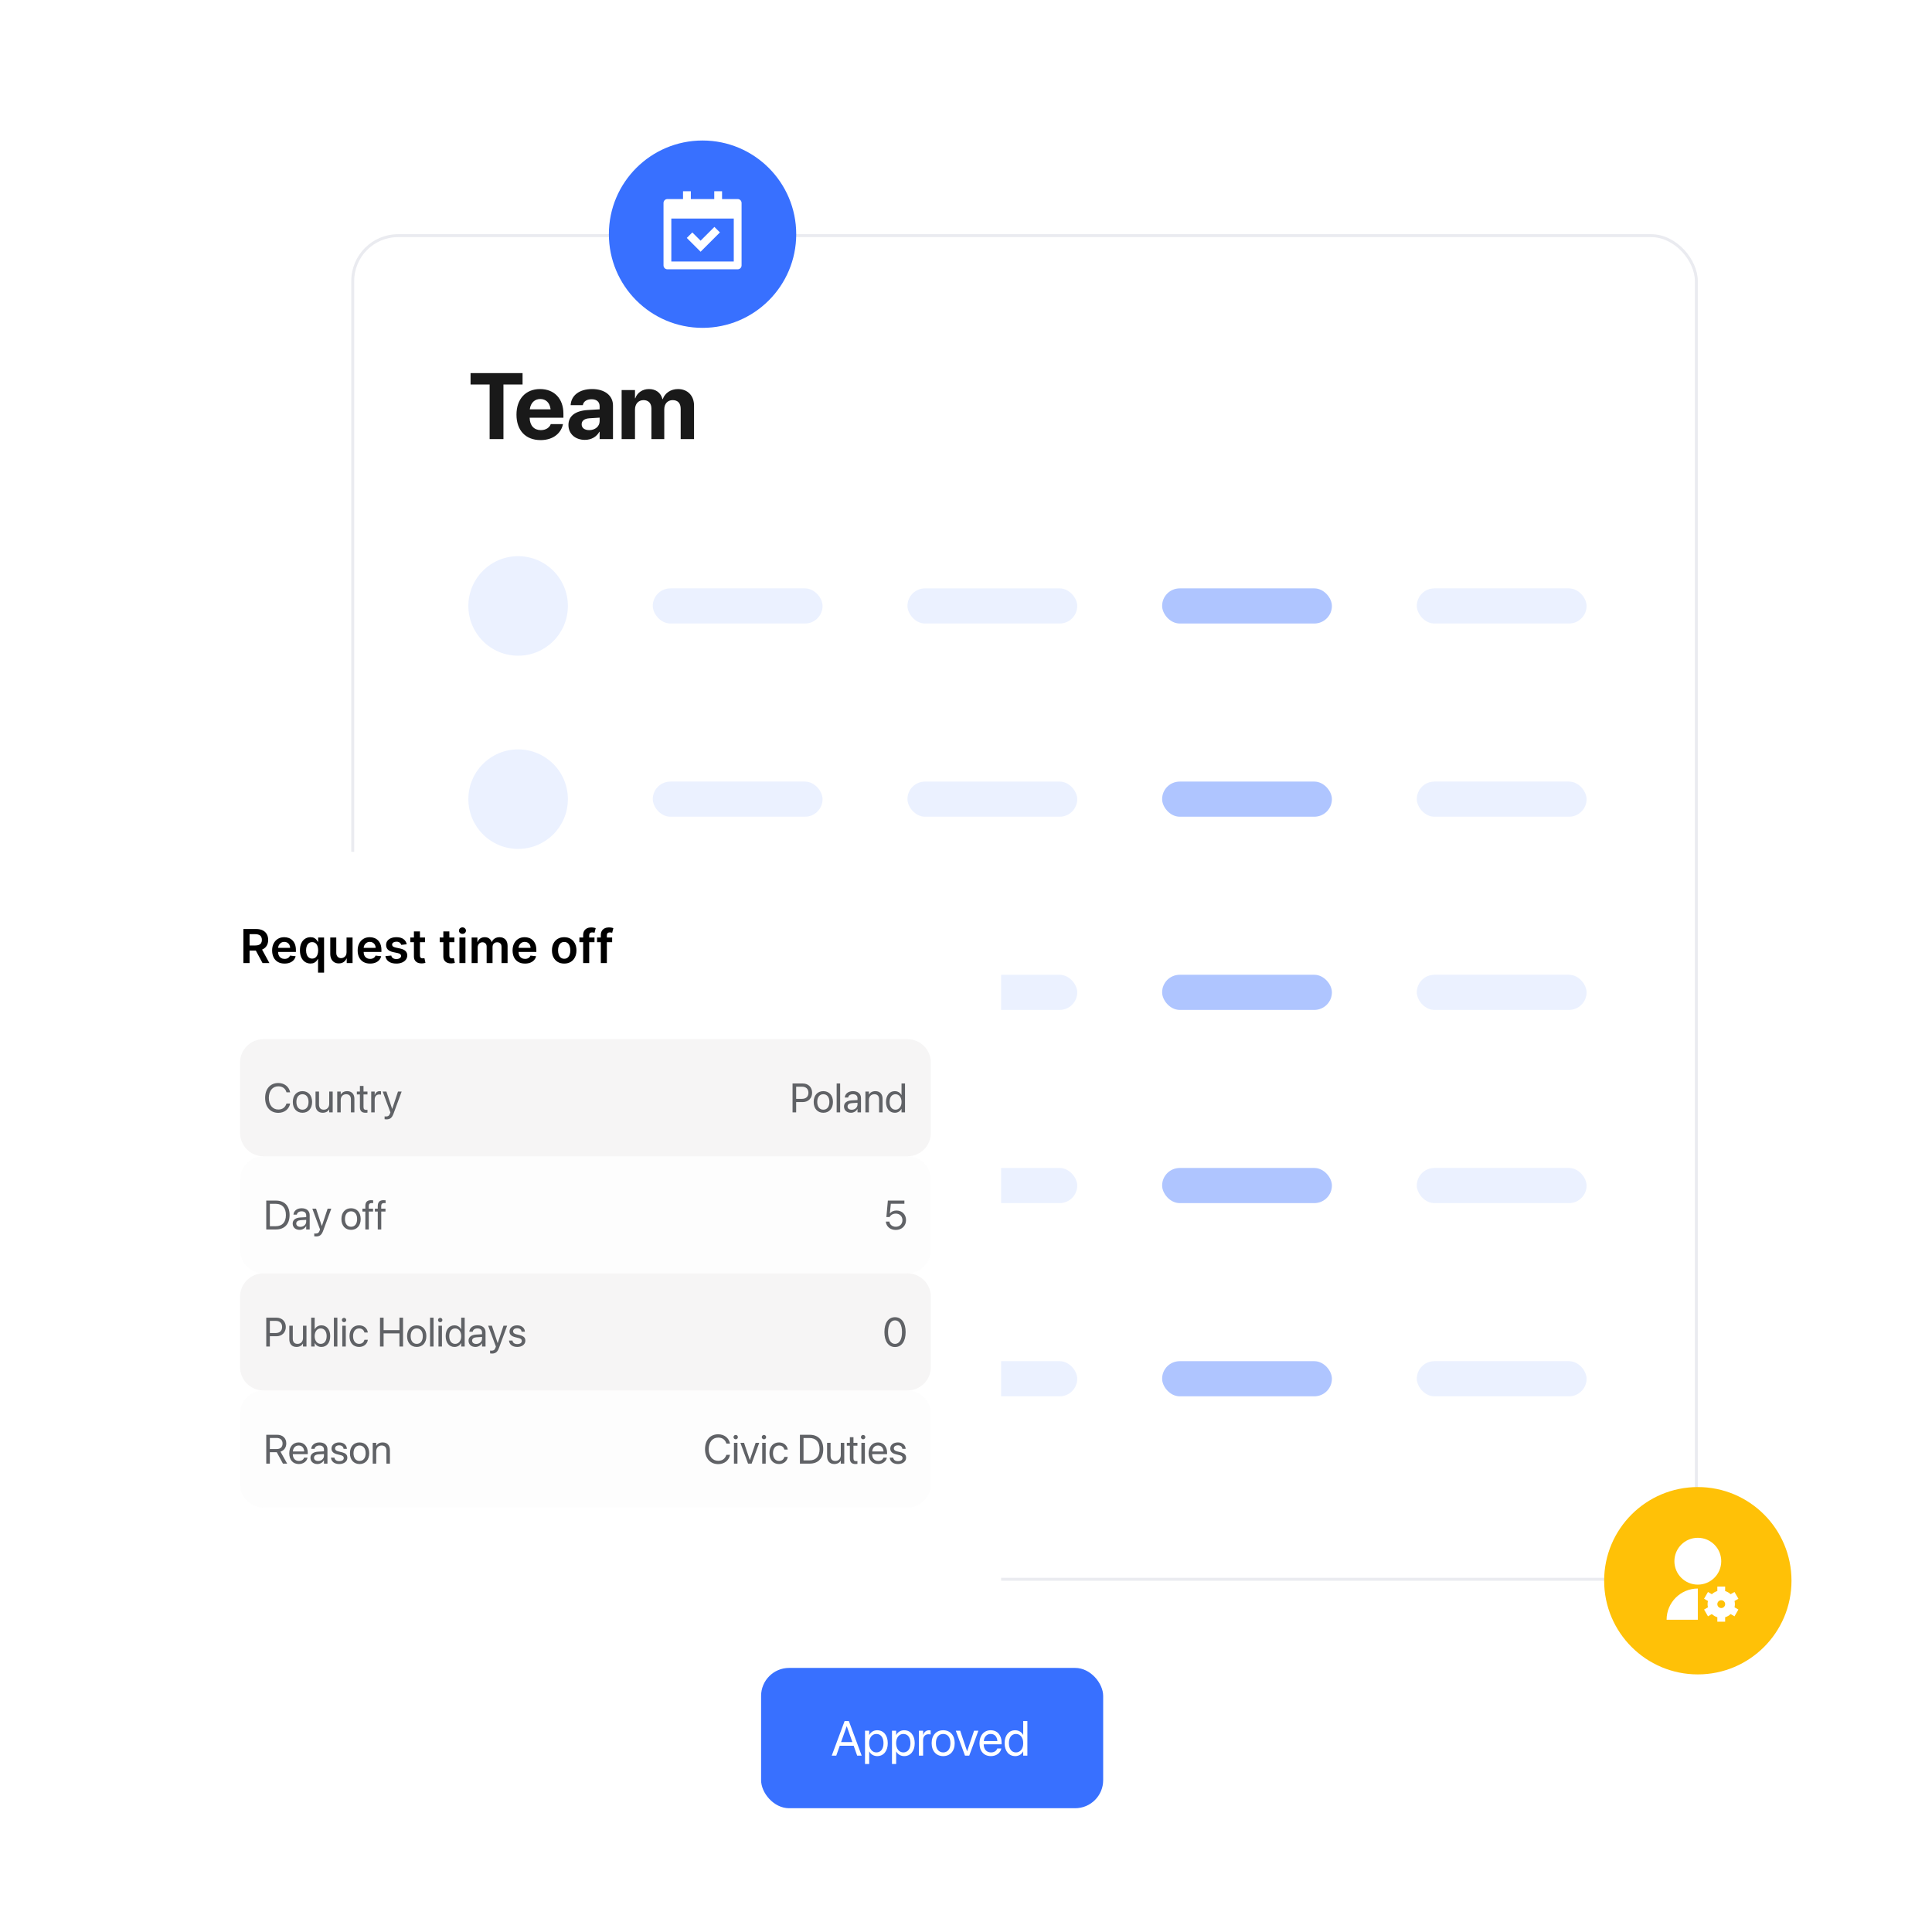 <svg width="660" height="660" viewBox="0 0 660 660" fill="none" xmlns="http://www.w3.org/2000/svg">
<rect x="120.5" y="80.5" width="459" height="459" rx="15.5" fill="white" stroke="#EAEBF0"/>
<path d="M167.266 150H171.984V131.344H178.516V127.453H160.75V131.344H167.266V150ZM184.672 150.344C189.453 150.344 191.766 147.516 192.281 145.047L192.328 144.875H188.141L188.109 144.969C187.781 145.906 186.641 146.938 184.766 146.938C182.438 146.938 180.984 145.375 180.938 142.703H192.469V141.297C192.469 136.234 189.391 132.906 184.484 132.906C179.578 132.906 176.438 136.312 176.438 141.641V141.656C176.438 147.016 179.547 150.344 184.672 150.344ZM184.562 136.312C186.453 136.312 187.812 137.516 188.094 139.828H180.984C181.281 137.562 182.688 136.312 184.562 136.312ZM199.812 150.266C202.016 150.266 203.797 149.219 204.75 147.5H204.844V150H209.406V138.516C209.406 135.141 206.609 132.906 202.281 132.906C197.859 132.906 195.203 135.125 194.953 138.219L194.938 138.406H199.109L199.141 138.266C199.359 137.188 200.391 136.391 202.094 136.391C203.875 136.391 204.844 137.312 204.844 138.797V139.828L200.703 140.078C196.547 140.344 194.188 142.125 194.188 145.172V145.203C194.188 148.156 196.453 150.266 199.812 150.266ZM198.703 144.969V144.938C198.703 143.75 199.625 143 201.391 142.891L204.844 142.672V143.875C204.844 145.625 203.344 146.938 201.297 146.938C199.719 146.938 198.703 146.203 198.703 144.969ZM212.359 150H216.922V139.891C216.922 138 218.094 136.688 219.828 136.688C221.516 136.688 222.531 137.75 222.531 139.547V150H226.922V139.812C226.922 137.953 228.062 136.688 229.797 136.688C231.562 136.688 232.531 137.75 232.531 139.688V150H237.094V138.547C237.094 135.172 234.891 132.906 231.609 132.906C229.156 132.906 227.156 134.25 226.406 136.359H226.312C225.75 134.156 224.047 132.906 221.703 132.906C219.453 132.906 217.703 134.156 217.016 136.062H216.922V133.25H212.359V150Z" fill="black" fill-opacity="0.9"/>
<rect opacity="0.1" x="223" y="201" width="58" height="12" rx="6" fill="#3870FF"/>
<rect x="310" y="201" width="58" height="12" rx="6" fill="#EBF1FF"/>
<rect opacity="0.4" x="397" y="201" width="58" height="12" rx="6" fill="#3870FF"/>
<rect opacity="0.1" x="484" y="201" width="58" height="12" rx="6" fill="#3870FF"/>
<circle cx="177" cy="207" r="17" fill="#EBF1FF"/>
<rect opacity="0.1" x="223" y="267" width="58" height="12" rx="6" fill="#3870FF"/>
<rect x="310" y="267" width="58" height="12" rx="6" fill="#EBF1FF"/>
<rect opacity="0.4" x="397" y="267" width="58" height="12" rx="6" fill="#3870FF"/>
<rect opacity="0.1" x="484" y="267" width="58" height="12" rx="6" fill="#3870FF"/>
<circle cx="177" cy="273" r="17" fill="#EBF1FF"/>
<rect opacity="0.1" x="223" y="333" width="58" height="12" rx="6" fill="#3870FF"/>
<rect x="310" y="333" width="58" height="12" rx="6" fill="#EBF1FF"/>
<rect opacity="0.4" x="397" y="333" width="58" height="12" rx="6" fill="#3870FF"/>
<rect opacity="0.1" x="484" y="333" width="58" height="12" rx="6" fill="#3870FF"/>
<circle cx="177" cy="339" r="17" fill="#EBF1FF"/>
<rect opacity="0.1" x="223" y="399" width="58" height="12" rx="6" fill="#3870FF"/>
<rect x="310" y="399" width="58" height="12" rx="6" fill="#EBF1FF"/>
<rect opacity="0.4" x="397" y="399" width="58" height="12" rx="6" fill="#3870FF"/>
<rect opacity="0.1" x="484" y="399" width="58" height="12" rx="6" fill="#3870FF"/>
<circle cx="177" cy="405" r="17" fill="#EBF1FF"/>
<rect opacity="0.1" x="223" y="465" width="58" height="12" rx="6" fill="#3870FF"/>
<rect x="310" y="465" width="58" height="12" rx="6" fill="#EBF1FF"/>
<rect opacity="0.4" x="397" y="465" width="58" height="12" rx="6" fill="#3870FF"/>
<rect opacity="0.1" x="484" y="465" width="58" height="12" rx="6" fill="#3870FF"/>
<circle cx="177" cy="471" r="17" fill="#EBF1FF"/>
<circle cx="240" cy="80" r="32" fill="#3870FF"/>
<path d="M235.999 65.333V68H243.999V65.333H246.666V68H251.999C252.736 68 253.333 68.597 253.333 69.333V90.666C253.333 91.403 252.736 92 251.999 92H227.999C227.263 92 226.666 91.403 226.666 90.666V69.333C226.666 68.597 227.263 68 227.999 68H233.333V65.333H235.999ZM250.666 74.666H229.333V89.333H250.666V74.666ZM244.047 77.514L245.932 79.4L239.333 86L234.619 81.286L236.504 79.4L239.333 82.228L244.047 77.514Z" fill="white"/>
<circle cx="580" cy="540" r="32" fill="#FFC107"/>
<path d="M580.001 542.666V553.333H569.334C569.334 547.442 574.11 542.666 580.001 542.666ZM580.001 541.333C575.581 541.333 572.001 537.753 572.001 533.333C572.001 528.913 575.581 525.333 580.001 525.333C584.421 525.333 588.001 528.913 588.001 533.333C588.001 537.753 584.421 541.333 580.001 541.333ZM583.46 549.082C583.378 548.734 583.334 548.372 583.334 548C583.334 547.627 583.378 547.265 583.46 546.918L582.138 546.154L583.471 543.845L584.794 544.609C585.318 544.113 585.957 543.738 586.667 543.526V542H589.334V543.526C590.044 543.738 590.683 544.113 591.207 544.609L592.53 543.845L593.864 546.154L592.541 546.918C592.624 547.265 592.667 547.627 592.667 548C592.667 548.372 592.624 548.734 592.541 549.082L593.864 549.845L592.53 552.154L591.207 551.39C590.683 551.886 590.044 552.262 589.334 552.473V554H586.667V552.473C585.958 552.262 585.319 551.886 584.794 551.39L583.471 552.154L582.138 549.845L583.46 549.082ZM588.001 546.666C587.264 546.666 586.667 547.263 586.667 548C586.667 548.736 587.264 549.333 588.001 549.333C588.737 549.333 589.334 548.736 589.334 548C589.334 547.263 588.737 546.666 588.001 546.666Z" fill="white"/>
<g filter="url(#filter0_d_1148_3829)">
<path d="M58 303C58 294.163 65.163 287 74 287H326C334.837 287 342 294.163 342 303V579C342 587.837 334.837 595 326 595H74C65.163 595 58 587.837 58 579V303Z" fill="white"/>
</g>
<path d="M83.148 329V317.364H87.511C88.405 317.364 89.155 317.519 89.761 317.83C90.371 318.14 90.831 318.576 91.142 319.136C91.456 319.693 91.614 320.343 91.614 321.085C91.614 321.831 91.454 322.479 91.136 323.028C90.822 323.574 90.358 323.996 89.744 324.295C89.131 324.591 88.377 324.739 87.483 324.739H84.375V322.989H87.199C87.722 322.989 88.15 322.917 88.483 322.773C88.816 322.625 89.062 322.411 89.222 322.131C89.385 321.847 89.466 321.498 89.466 321.085C89.466 320.672 89.385 320.32 89.222 320.028C89.059 319.733 88.811 319.509 88.477 319.358C88.144 319.203 87.714 319.125 87.188 319.125H85.256V329H83.148ZM89.159 323.727L92.04 329H89.688L86.858 323.727H89.159ZM97.202 329.17C96.327 329.17 95.571 328.989 94.935 328.625C94.302 328.258 93.815 327.739 93.474 327.068C93.133 326.394 92.963 325.6 92.963 324.688C92.963 323.79 93.133 323.002 93.474 322.324C93.819 321.642 94.3 321.112 94.918 320.733C95.535 320.35 96.26 320.159 97.094 320.159C97.632 320.159 98.139 320.246 98.617 320.42C99.097 320.591 99.522 320.856 99.889 321.216C100.26 321.576 100.552 322.034 100.764 322.591C100.976 323.144 101.082 323.803 101.082 324.568V325.199H93.929V323.812H99.111C99.107 323.419 99.022 323.068 98.855 322.761C98.688 322.451 98.456 322.206 98.156 322.028C97.861 321.85 97.516 321.761 97.122 321.761C96.702 321.761 96.332 321.864 96.014 322.068C95.696 322.269 95.448 322.534 95.27 322.864C95.096 323.189 95.007 323.547 95.003 323.938V325.148C95.003 325.655 95.096 326.091 95.281 326.455C95.467 326.814 95.726 327.091 96.06 327.284C96.393 327.473 96.783 327.568 97.23 327.568C97.529 327.568 97.8 327.527 98.043 327.443C98.285 327.356 98.495 327.229 98.673 327.062C98.851 326.896 98.986 326.689 99.077 326.443L100.997 326.659C100.876 327.167 100.645 327.61 100.304 327.989C99.967 328.364 99.535 328.655 99.008 328.864C98.482 329.068 97.88 329.17 97.202 329.17ZM108.646 332.273V327.625H108.561C108.455 327.837 108.302 328.062 108.101 328.301C107.9 328.536 107.635 328.737 107.305 328.903C106.976 329.07 106.561 329.153 106.061 329.153C105.375 329.153 104.762 328.977 104.22 328.625C103.679 328.273 103.25 327.761 102.936 327.091C102.622 326.42 102.464 325.606 102.464 324.648C102.464 323.678 102.624 322.86 102.942 322.193C103.264 321.523 103.697 321.017 104.243 320.676C104.788 320.331 105.396 320.159 106.067 320.159C106.578 320.159 106.999 320.246 107.328 320.42C107.658 320.591 107.919 320.797 108.112 321.04C108.305 321.278 108.455 321.504 108.561 321.716H108.686V320.273H110.709V332.273H108.646ZM106.635 327.466C107.071 327.466 107.442 327.348 107.749 327.114C108.055 326.875 108.288 326.544 108.447 326.119C108.607 325.695 108.686 325.201 108.686 324.636C108.686 324.072 108.607 323.581 108.447 323.165C108.292 322.748 108.061 322.424 107.754 322.193C107.451 321.962 107.078 321.847 106.635 321.847C106.177 321.847 105.794 321.966 105.487 322.205C105.18 322.443 104.949 322.773 104.794 323.193C104.639 323.614 104.561 324.095 104.561 324.636C104.561 325.182 104.639 325.669 104.794 326.097C104.953 326.521 105.186 326.856 105.493 327.102C105.804 327.345 106.184 327.466 106.635 327.466ZM118.385 325.33V320.273H120.442V329H118.447V327.449H118.357C118.16 327.937 117.836 328.337 117.385 328.648C116.938 328.958 116.387 329.114 115.732 329.114C115.16 329.114 114.654 328.987 114.214 328.733C113.779 328.475 113.438 328.102 113.192 327.614C112.946 327.121 112.822 326.527 112.822 325.83V320.273H114.879V325.511C114.879 326.064 115.031 326.504 115.334 326.83C115.637 327.155 116.035 327.318 116.527 327.318C116.83 327.318 117.124 327.244 117.408 327.097C117.692 326.949 117.925 326.729 118.107 326.438C118.292 326.142 118.385 325.773 118.385 325.33ZM126.42 329.17C125.545 329.17 124.79 328.989 124.153 328.625C123.521 328.258 123.034 327.739 122.693 327.068C122.352 326.394 122.182 325.6 122.182 324.688C122.182 323.79 122.352 323.002 122.693 322.324C123.038 321.642 123.519 321.112 124.136 320.733C124.754 320.35 125.479 320.159 126.312 320.159C126.85 320.159 127.358 320.246 127.835 320.42C128.316 320.591 128.741 320.856 129.108 321.216C129.479 321.576 129.771 322.034 129.983 322.591C130.195 323.144 130.301 323.803 130.301 324.568V325.199H123.148V323.812H128.33C128.326 323.419 128.241 323.068 128.074 322.761C127.907 322.451 127.674 322.206 127.375 322.028C127.08 321.85 126.735 321.761 126.341 321.761C125.92 321.761 125.551 321.864 125.233 322.068C124.915 322.269 124.667 322.534 124.489 322.864C124.314 323.189 124.225 323.547 124.222 323.938V325.148C124.222 325.655 124.314 326.091 124.5 326.455C124.686 326.814 124.945 327.091 125.278 327.284C125.612 327.473 126.002 327.568 126.449 327.568C126.748 327.568 127.019 327.527 127.261 327.443C127.504 327.356 127.714 327.229 127.892 327.062C128.07 326.896 128.205 326.689 128.295 326.443L130.216 326.659C130.095 327.167 129.864 327.61 129.523 327.989C129.186 328.364 128.754 328.655 128.227 328.864C127.701 329.068 127.098 329.17 126.42 329.17ZM138.939 322.58L137.064 322.784C137.011 322.595 136.918 322.417 136.786 322.25C136.657 322.083 136.482 321.949 136.263 321.847C136.043 321.744 135.774 321.693 135.456 321.693C135.028 321.693 134.668 321.786 134.376 321.972C134.089 322.157 133.946 322.398 133.95 322.693C133.946 322.947 134.039 323.153 134.229 323.312C134.422 323.472 134.74 323.602 135.183 323.705L136.672 324.023C137.498 324.201 138.111 324.483 138.513 324.869C138.918 325.256 139.123 325.761 139.126 326.386C139.123 326.936 138.962 327.42 138.643 327.841C138.329 328.258 137.892 328.583 137.331 328.818C136.77 329.053 136.126 329.17 135.399 329.17C134.331 329.17 133.471 328.947 132.82 328.5C132.168 328.049 131.78 327.422 131.655 326.619L133.661 326.426C133.751 326.82 133.945 327.117 134.24 327.318C134.536 327.519 134.92 327.619 135.393 327.619C135.882 327.619 136.274 327.519 136.57 327.318C136.869 327.117 137.018 326.869 137.018 326.574C137.018 326.324 136.922 326.117 136.729 325.955C136.539 325.792 136.244 325.667 135.842 325.58L134.354 325.267C133.517 325.093 132.897 324.799 132.496 324.386C132.094 323.97 131.895 323.443 131.899 322.807C131.895 322.269 132.041 321.803 132.337 321.409C132.636 321.011 133.051 320.705 133.581 320.489C134.115 320.269 134.731 320.159 135.428 320.159C136.45 320.159 137.255 320.377 137.842 320.812C138.433 321.248 138.799 321.837 138.939 322.58ZM145.18 320.273V321.864H140.163V320.273H145.18ZM141.402 318.182H143.459V326.375C143.459 326.652 143.5 326.864 143.584 327.011C143.671 327.155 143.785 327.254 143.925 327.307C144.065 327.36 144.22 327.386 144.391 327.386C144.519 327.386 144.637 327.377 144.743 327.358C144.853 327.339 144.936 327.322 144.993 327.307L145.339 328.915C145.23 328.953 145.072 328.994 144.868 329.04C144.667 329.085 144.421 329.112 144.129 329.119C143.614 329.134 143.15 329.057 142.737 328.886C142.324 328.712 141.997 328.443 141.754 328.08C141.516 327.716 141.398 327.261 141.402 326.716V318.182ZM155.227 320.273V321.864H150.21V320.273H155.227ZM151.449 318.182H153.506V326.375C153.506 326.652 153.547 326.864 153.631 327.011C153.718 327.155 153.831 327.254 153.972 327.307C154.112 327.36 154.267 327.386 154.438 327.386C154.566 327.386 154.684 327.377 154.79 327.358C154.9 327.339 154.983 327.322 155.04 327.307L155.386 328.915C155.277 328.953 155.119 328.994 154.915 329.04C154.714 329.085 154.468 329.112 154.176 329.119C153.661 329.134 153.197 329.057 152.784 328.886C152.371 328.712 152.044 328.443 151.801 328.08C151.563 327.716 151.445 327.261 151.449 326.716V318.182ZM156.947 329V320.273H159.004V329H156.947ZM157.982 319.034C157.656 319.034 157.375 318.926 157.141 318.71C156.906 318.491 156.788 318.227 156.788 317.92C156.788 317.61 156.906 317.347 157.141 317.131C157.375 316.911 157.656 316.801 157.982 316.801C158.311 316.801 158.591 316.911 158.822 317.131C159.057 317.347 159.175 317.61 159.175 317.92C159.175 318.227 159.057 318.491 158.822 318.71C158.591 318.926 158.311 319.034 157.982 319.034ZM161.119 329V320.273H163.085V321.756H163.188C163.369 321.256 163.67 320.866 164.091 320.585C164.511 320.301 165.013 320.159 165.597 320.159C166.188 320.159 166.686 320.303 167.091 320.591C167.5 320.875 167.788 321.263 167.955 321.756H168.045C168.239 321.271 168.564 320.884 169.023 320.597C169.485 320.305 170.032 320.159 170.665 320.159C171.468 320.159 172.123 320.413 172.631 320.92C173.138 321.428 173.392 322.169 173.392 323.142V329H171.33V323.46C171.33 322.919 171.186 322.523 170.898 322.273C170.61 322.019 170.258 321.892 169.841 321.892C169.345 321.892 168.956 322.047 168.676 322.358C168.4 322.665 168.261 323.064 168.261 323.557V329H166.244V323.375C166.244 322.924 166.108 322.564 165.835 322.295C165.566 322.027 165.214 321.892 164.778 321.892C164.483 321.892 164.214 321.968 163.972 322.119C163.729 322.267 163.536 322.477 163.392 322.75C163.248 323.019 163.176 323.333 163.176 323.693V329H161.119ZM179.342 329.17C178.467 329.17 177.712 328.989 177.075 328.625C176.443 328.258 175.956 327.739 175.615 327.068C175.274 326.394 175.104 325.6 175.104 324.688C175.104 323.79 175.274 323.002 175.615 322.324C175.96 321.642 176.441 321.112 177.058 320.733C177.676 320.35 178.401 320.159 179.234 320.159C179.772 320.159 180.28 320.246 180.757 320.42C181.238 320.591 181.662 320.856 182.03 321.216C182.401 321.576 182.693 322.034 182.905 322.591C183.117 323.144 183.223 323.803 183.223 324.568V325.199H176.07V323.812H181.251C181.248 323.419 181.162 323.068 180.996 322.761C180.829 322.451 180.596 322.206 180.297 322.028C180.001 321.85 179.657 321.761 179.263 321.761C178.842 321.761 178.473 321.864 178.155 322.068C177.837 322.269 177.589 322.534 177.411 322.864C177.236 323.189 177.147 323.547 177.143 323.938V325.148C177.143 325.655 177.236 326.091 177.422 326.455C177.607 326.814 177.867 327.091 178.2 327.284C178.534 327.473 178.924 327.568 179.371 327.568C179.67 327.568 179.941 327.527 180.183 327.443C180.426 327.356 180.636 327.229 180.814 327.062C180.992 326.896 181.126 326.689 181.217 326.443L183.138 326.659C183.017 327.167 182.786 327.61 182.445 327.989C182.107 328.364 181.676 328.655 181.149 328.864C180.623 329.068 180.02 329.17 179.342 329.17ZM192.739 329.17C191.886 329.17 191.148 328.983 190.523 328.608C189.898 328.233 189.413 327.708 189.068 327.034C188.727 326.36 188.557 325.572 188.557 324.67C188.557 323.769 188.727 322.979 189.068 322.301C189.413 321.623 189.898 321.097 190.523 320.722C191.148 320.347 191.886 320.159 192.739 320.159C193.591 320.159 194.33 320.347 194.955 320.722C195.58 321.097 196.063 321.623 196.403 322.301C196.748 322.979 196.92 323.769 196.92 324.67C196.92 325.572 196.748 326.36 196.403 327.034C196.063 327.708 195.58 328.233 194.955 328.608C194.33 328.983 193.591 329.17 192.739 329.17ZM192.75 327.523C193.212 327.523 193.598 327.396 193.909 327.142C194.22 326.884 194.451 326.54 194.602 326.108C194.758 325.676 194.835 325.195 194.835 324.665C194.835 324.131 194.758 323.648 194.602 323.216C194.451 322.78 194.22 322.434 193.909 322.176C193.598 321.919 193.212 321.79 192.75 321.79C192.277 321.79 191.883 321.919 191.568 322.176C191.258 322.434 191.025 322.78 190.869 323.216C190.718 323.648 190.642 324.131 190.642 324.665C190.642 325.195 190.718 325.676 190.869 326.108C191.025 326.54 191.258 326.884 191.568 327.142C191.883 327.396 192.277 327.523 192.75 327.523ZM203.087 320.273V321.864H197.928V320.273H203.087ZM199.217 329V319.449C199.217 318.862 199.339 318.373 199.581 317.983C199.827 317.593 200.157 317.301 200.57 317.108C200.982 316.915 201.441 316.818 201.945 316.818C202.301 316.818 202.617 316.847 202.893 316.903C203.17 316.96 203.375 317.011 203.507 317.057L203.098 318.648C203.011 318.621 202.901 318.595 202.768 318.568C202.636 318.538 202.488 318.523 202.325 318.523C201.943 318.523 201.672 318.616 201.513 318.801C201.357 318.983 201.28 319.244 201.28 319.585V329H199.217ZM209.118 320.273V321.864H203.959V320.273H209.118ZM205.249 329V319.449C205.249 318.862 205.37 318.373 205.612 317.983C205.858 317.593 206.188 317.301 206.601 317.108C207.014 316.915 207.472 316.818 207.976 316.818C208.332 316.818 208.648 316.847 208.925 316.903C209.201 316.96 209.406 317.011 209.538 317.057L209.129 318.648C209.042 318.621 208.932 318.595 208.8 318.568C208.667 318.538 208.519 318.523 208.357 318.523C207.974 318.523 207.703 318.616 207.544 318.801C207.389 318.983 207.311 319.244 207.311 319.585V329H205.249Z" fill="black"/>
<path d="M82 363C82 358.582 85.582 355 90 355H310C314.418 355 318 358.582 318 363V387C318 391.418 314.418 395 310 395H90C85.582 395 82 391.418 82 387V363Z" fill="#F6F5F5"/>
<path d="M82 443C82 438.582 85.582 435 90 435H310C314.418 435 318 438.582 318 443V467C318 471.418 314.418 475 310 475H90C85.582 475 82 471.418 82 467V443Z" fill="#F6F5F5"/>
<path opacity="0.2" d="M82 403C82 398.582 85.582 395 90 395H310C314.418 395 318 398.582 318 403V427C318 431.418 314.418 435 310 435H90C85.582 435 82 431.418 82 427V403Z" fill="#F6F5F5"/>
<path opacity="0.2" d="M82 483C82 478.582 85.582 475 90 475H310C314.418 475 318 478.582 318 483V507C318 511.418 314.418 515 310 515H90C85.582 515 82 511.418 82 507V483Z" fill="#F6F5F5"/>
<path d="M95.079 380.164C97.144 380.164 98.723 378.94 99.099 377.054L99.112 376.985H97.868L97.848 377.047C97.417 378.346 96.46 379.029 95.079 379.029C93.117 379.029 91.839 377.464 91.839 375.064V375.058C91.839 372.658 93.11 371.106 95.079 371.106C96.467 371.106 97.438 371.804 97.82 373L97.868 373.15H99.112L99.099 373.082C98.723 371.216 97.13 369.972 95.079 369.972C92.331 369.972 90.574 371.954 90.574 375.058V375.064C90.574 378.168 92.338 380.164 95.079 380.164ZM103.33 380.137C105.292 380.137 106.618 378.715 106.618 376.445V376.432C106.618 374.162 105.285 372.754 103.323 372.754C101.361 372.754 100.035 374.169 100.035 376.432V376.445C100.035 378.708 101.354 380.137 103.33 380.137ZM103.337 379.084C102.079 379.084 101.252 378.12 101.252 376.445V376.432C101.252 374.771 102.086 373.807 103.323 373.807C104.581 373.807 105.401 374.764 105.401 376.432V376.445C105.401 378.113 104.588 379.084 103.337 379.084ZM110.248 380.137C111.328 380.137 112.053 379.651 112.436 378.988H112.463V380H113.652V372.891H112.463V377.074C112.463 378.284 111.731 379.084 110.61 379.084C109.517 379.084 108.977 378.448 108.977 377.293V372.891H107.787V377.505C107.787 379.125 108.689 380.137 110.248 380.137ZM115.204 380H116.394V375.816C116.394 374.606 117.125 373.807 118.246 373.807C119.34 373.807 119.88 374.442 119.88 375.598V380H121.069V375.386C121.069 373.766 120.167 372.754 118.608 372.754C117.528 372.754 116.804 373.239 116.421 373.902H116.394V372.891H115.204V380ZM124.897 380.137C125.13 380.137 125.383 380.109 125.533 380.089V379.125C125.431 379.132 125.294 379.152 125.15 379.152C124.515 379.152 124.18 378.94 124.18 378.182V373.875H125.533V372.891H124.18V370.97H122.949V372.891H121.91V373.875H122.949V378.188C122.949 379.549 123.592 380.137 124.897 380.137ZM126.812 380H128.001V375.611C128.001 374.531 128.603 373.889 129.525 373.889C129.812 373.889 130.065 373.923 130.161 373.957V372.802C130.065 372.788 129.888 372.754 129.683 372.754C128.883 372.754 128.268 373.273 128.028 374.094H128.001V372.891H126.812V380ZM132.021 382.393C133.306 382.393 133.928 381.805 134.434 380.444L137.209 372.891H135.958L133.989 378.811H133.962L132 372.891H130.729L133.367 380.007L133.224 380.41C132.937 381.217 132.52 381.408 131.768 381.408C131.624 381.408 131.487 381.388 131.385 381.367V382.338C131.535 382.365 131.788 382.393 132.021 382.393Z" fill="#606266"/>
<path d="M90.957 460H92.188V456.479H94.471C96.323 456.479 97.636 455.174 97.636 453.301V453.287C97.636 451.414 96.323 450.136 94.471 450.136H90.957V460ZM94.156 451.229C95.564 451.229 96.378 452.002 96.378 453.301V453.314C96.378 454.613 95.564 455.386 94.156 455.386H92.188V451.229H94.156ZM101.293 460.137C102.373 460.137 103.098 459.651 103.48 458.988H103.508V460H104.697V452.891H103.508V457.074C103.508 458.284 102.776 459.084 101.655 459.084C100.562 459.084 100.021 458.448 100.021 457.293V452.891H98.832V457.505C98.832 459.125 99.734 460.137 101.293 460.137ZM109.783 460.137C111.602 460.137 112.805 458.688 112.805 456.445V456.438C112.805 454.196 111.588 452.754 109.804 452.754C108.799 452.754 107.972 453.26 107.527 454.08H107.5V450.136H106.311V460H107.5V458.797H107.527C107.972 459.624 108.765 460.137 109.783 460.137ZM109.551 459.084C108.348 459.084 107.493 458.038 107.493 456.445V456.438C107.493 454.853 108.354 453.807 109.551 453.807C110.809 453.807 111.588 454.818 111.588 456.438V456.445C111.588 458.079 110.809 459.084 109.551 459.084ZM114.062 460H115.252V450.136H114.062V460ZM117.528 451.688C117.945 451.688 118.273 451.353 118.273 450.942C118.273 450.525 117.945 450.197 117.528 450.197C117.118 450.197 116.783 450.525 116.783 450.942C116.783 451.353 117.118 451.688 117.528 451.688ZM116.934 460H118.123V452.891H116.934V460ZM122.689 460.137C124.296 460.137 125.465 459.091 125.656 457.737L125.663 457.689H124.494L124.48 457.744C124.282 458.537 123.66 459.084 122.689 459.084C121.459 459.084 120.611 458.106 120.611 456.452V456.445C120.611 454.832 121.438 453.807 122.676 453.807C123.722 453.807 124.296 454.436 124.474 455.146L124.487 455.201H125.649L125.643 455.146C125.492 453.93 124.446 452.754 122.676 452.754C120.7 452.754 119.395 454.189 119.395 456.432V456.438C119.395 458.701 120.673 460.137 122.689 460.137ZM129.812 460H131.043V455.509H136.457V460H137.688V450.136H136.457V454.401H131.043V450.136H129.812V460ZM142.363 460.137C144.325 460.137 145.651 458.715 145.651 456.445V456.432C145.651 454.162 144.318 452.754 142.356 452.754C140.395 452.754 139.068 454.169 139.068 456.432V456.445C139.068 458.708 140.388 460.137 142.363 460.137ZM142.37 459.084C141.112 459.084 140.285 458.12 140.285 456.445V456.432C140.285 454.771 141.119 453.807 142.356 453.807C143.614 453.807 144.435 454.764 144.435 456.432V456.445C144.435 458.113 143.621 459.084 142.37 459.084ZM146.916 460H148.105V450.136H146.916V460ZM150.382 451.688C150.799 451.688 151.127 451.353 151.127 450.942C151.127 450.525 150.799 450.197 150.382 450.197C149.972 450.197 149.637 450.525 149.637 450.942C149.637 451.353 149.972 451.688 150.382 451.688ZM149.787 460H150.977V452.891H149.787V460ZM155.27 460.137C156.288 460.137 157.081 459.624 157.525 458.797H157.553V460H158.742V450.136H157.553V454.08H157.525C157.081 453.26 156.254 452.754 155.249 452.754C153.465 452.754 152.248 454.196 152.248 456.438V456.445C152.248 458.688 153.451 460.137 155.27 460.137ZM155.502 459.084C154.244 459.084 153.465 458.079 153.465 456.445V456.438C153.465 454.818 154.244 453.807 155.502 453.807C156.698 453.807 157.56 454.853 157.56 456.438V456.445C157.56 458.038 156.705 459.084 155.502 459.084ZM162.427 460.137C163.377 460.137 164.231 459.624 164.648 458.845H164.676V460H165.865V455.085C165.865 453.663 164.812 452.754 163.131 452.754C161.456 452.754 160.438 453.697 160.335 454.866L160.328 454.941H161.477L161.49 454.88C161.627 454.244 162.201 453.807 163.117 453.807C164.108 453.807 164.676 454.333 164.676 455.201V455.796L162.639 455.912C161.005 456.008 160.062 456.767 160.062 457.977V457.99C160.062 459.282 161.012 460.137 162.427 460.137ZM161.278 457.99V457.977C161.278 457.313 161.825 456.89 162.775 456.835L164.676 456.719V457.3C164.676 458.332 163.814 459.104 162.693 459.104C161.839 459.104 161.278 458.674 161.278 457.99ZM168.06 462.393C169.345 462.393 169.967 461.805 170.473 460.444L173.248 452.891H171.997L170.028 458.811H170.001L168.039 452.891H166.768L169.406 460.007L169.263 460.41C168.976 461.217 168.559 461.408 167.807 461.408C167.663 461.408 167.526 461.388 167.424 461.367V462.338C167.574 462.365 167.827 462.393 168.06 462.393ZM176.707 460.137C178.293 460.137 179.469 459.262 179.469 458.018V458.011C179.469 456.999 178.949 456.432 177.514 456.083L176.386 455.81C175.6 455.618 175.278 455.283 175.278 454.798V454.791C175.278 454.162 175.812 453.745 176.673 453.745C177.555 453.745 178.081 454.203 178.177 454.894L178.184 454.941H179.318L179.312 454.853C179.223 453.663 178.231 452.754 176.673 452.754C175.135 452.754 174.062 453.622 174.062 454.846V454.853C174.062 455.878 174.711 456.5 176.051 456.821L177.179 457.095C177.985 457.293 178.252 457.58 178.252 458.093V458.1C178.252 458.742 177.678 459.146 176.714 459.146C175.743 459.146 175.217 458.729 175.073 458.018L175.06 457.949H173.87L173.877 458.011C174.021 459.282 175.032 460.137 176.707 460.137Z" fill="#606266"/>
<path d="M90.957 420H94.272C97.205 420 98.928 418.175 98.928 415.064V415.051C98.928 411.954 97.191 410.136 94.272 410.136H90.957V420ZM92.188 418.893V411.243H94.19C96.426 411.243 97.67 412.604 97.67 415.064V415.078C97.67 417.525 96.426 418.893 94.19 418.893H92.188ZM102.353 420.137C103.303 420.137 104.157 419.624 104.574 418.845H104.602V420H105.791V415.085C105.791 413.663 104.738 412.754 103.057 412.754C101.382 412.754 100.363 413.697 100.261 414.866L100.254 414.941H101.402L101.416 414.88C101.553 414.244 102.127 413.807 103.043 413.807C104.034 413.807 104.602 414.333 104.602 415.201V415.796L102.564 415.912C100.931 416.008 99.987 416.767 99.987 417.977V417.99C99.987 419.282 100.938 420.137 102.353 420.137ZM101.204 417.99V417.977C101.204 417.313 101.751 416.89 102.701 416.835L104.602 416.719V417.3C104.602 418.332 103.74 419.104 102.619 419.104C101.765 419.104 101.204 418.674 101.204 417.99ZM107.985 422.393C109.271 422.393 109.893 421.805 110.398 420.444L113.174 412.891H111.923L109.954 418.811H109.927L107.965 412.891H106.693L109.332 420.007L109.188 420.41C108.901 421.217 108.484 421.408 107.732 421.408C107.589 421.408 107.452 421.388 107.35 421.367V422.338C107.5 422.365 107.753 422.393 107.985 422.393ZM119.928 420.137C121.89 420.137 123.216 418.715 123.216 416.445V416.432C123.216 414.162 121.883 412.754 119.921 412.754C117.959 412.754 116.633 414.169 116.633 416.432V416.445C116.633 418.708 117.952 420.137 119.928 420.137ZM119.935 419.084C118.677 419.084 117.85 418.12 117.85 416.445V416.432C117.85 414.771 118.684 413.807 119.921 413.807C121.179 413.807 121.999 414.764 121.999 416.432V416.445C121.999 418.113 121.186 419.084 119.935 419.084ZM124.802 420H125.991V413.875H127.44V412.891H125.978V412.022C125.978 411.318 126.306 410.983 126.962 410.983C127.146 410.983 127.331 410.99 127.475 411.011V410.047C127.297 410.02 127.017 409.999 126.75 409.999C125.438 409.999 124.802 410.648 124.802 412.016V412.891H123.811V413.875H124.802V420ZM129.054 420H130.243V413.875H131.692V412.891H130.229V412.022C130.229 411.318 130.558 410.983 131.214 410.983C131.398 410.983 131.583 410.99 131.727 411.011V410.047C131.549 410.02 131.269 409.999 131.002 409.999C129.689 409.999 129.054 410.648 129.054 412.016V412.891H128.062V413.875H129.054V420Z" fill="#606266"/>
<path d="M90.957 500H92.188V496.097H94.546L96.658 500H98.101L95.817 495.905C97.048 495.516 97.8 494.456 97.8 493.089V493.075C97.8 491.298 96.556 490.136 94.655 490.136H90.957V500ZM92.188 495.01V491.229H94.491C95.756 491.229 96.528 491.927 96.528 493.103V493.116C96.528 494.326 95.811 495.01 94.546 495.01H92.188ZM102.093 500.137C103.645 500.137 104.807 499.207 105.039 498.031L105.053 497.963H103.884L103.863 498.024C103.658 498.633 103.022 499.084 102.12 499.084C100.855 499.084 100.049 498.229 100.021 496.767H105.142V496.329C105.142 494.196 103.959 492.754 102.018 492.754C100.076 492.754 98.818 494.265 98.818 496.466V496.473C98.818 498.708 100.049 500.137 102.093 500.137ZM102.011 493.807C103.05 493.807 103.815 494.456 103.932 495.837H100.042C100.172 494.511 100.979 493.807 102.011 493.807ZM108.423 500.137C109.373 500.137 110.228 499.624 110.645 498.845H110.672V500H111.861V495.085C111.861 493.663 110.809 492.754 109.127 492.754C107.452 492.754 106.434 493.697 106.331 494.866L106.324 494.941H107.473L107.486 494.88C107.623 494.244 108.197 493.807 109.113 493.807C110.104 493.807 110.672 494.333 110.672 495.201V495.796L108.635 495.912C107.001 496.008 106.058 496.767 106.058 497.977V497.99C106.058 499.282 107.008 500.137 108.423 500.137ZM107.274 497.99V497.977C107.274 497.313 107.821 496.89 108.771 496.835L110.672 496.719V497.3C110.672 498.332 109.811 499.104 108.689 499.104C107.835 499.104 107.274 498.674 107.274 497.99ZM115.895 500.137C117.48 500.137 118.656 499.262 118.656 498.018V498.011C118.656 496.999 118.137 496.432 116.701 496.083L115.573 495.81C114.787 495.618 114.466 495.283 114.466 494.798V494.791C114.466 494.162 114.999 493.745 115.86 493.745C116.742 493.745 117.269 494.203 117.364 494.894L117.371 494.941H118.506L118.499 494.853C118.41 493.663 117.419 492.754 115.86 492.754C114.322 492.754 113.249 493.622 113.249 494.846V494.853C113.249 495.878 113.898 496.5 115.238 496.821L116.366 497.095C117.173 497.293 117.439 497.58 117.439 498.093V498.1C117.439 498.742 116.865 499.146 115.901 499.146C114.931 499.146 114.404 498.729 114.261 498.018L114.247 497.949H113.058L113.064 498.011C113.208 499.282 114.22 500.137 115.895 500.137ZM122.84 500.137C124.802 500.137 126.128 498.715 126.128 496.445V496.432C126.128 494.162 124.795 492.754 122.833 492.754C120.871 492.754 119.545 494.169 119.545 496.432V496.445C119.545 498.708 120.864 500.137 122.84 500.137ZM122.847 499.084C121.589 499.084 120.762 498.12 120.762 496.445V496.432C120.762 494.771 121.596 493.807 122.833 493.807C124.091 493.807 124.911 494.764 124.911 496.432V496.445C124.911 498.113 124.098 499.084 122.847 499.084ZM127.331 500H128.521V495.816C128.521 494.606 129.252 493.807 130.373 493.807C131.467 493.807 132.007 494.442 132.007 495.598V500H133.196V495.386C133.196 493.766 132.294 492.754 130.735 492.754C129.655 492.754 128.931 493.239 128.548 493.902H128.521V492.891H127.331V500Z" fill="#606266"/>
<path d="M270.748 380H271.979V376.479H274.262C276.114 376.479 277.427 375.174 277.427 373.301V373.287C277.427 371.414 276.114 370.136 274.262 370.136H270.748V380ZM273.947 371.229C275.355 371.229 276.169 372.002 276.169 373.301V373.314C276.169 374.613 275.355 375.386 273.947 375.386H271.979V371.229H273.947ZM281.262 380.137C283.224 380.137 284.55 378.715 284.55 376.445V376.432C284.55 374.162 283.217 372.754 281.255 372.754C279.293 372.754 277.967 374.169 277.967 376.432V376.445C277.967 378.708 279.286 380.137 281.262 380.137ZM281.269 379.084C280.011 379.084 279.184 378.12 279.184 376.445V376.432C279.184 374.771 280.018 373.807 281.255 373.807C282.513 373.807 283.333 374.764 283.333 376.432V376.445C283.333 378.113 282.52 379.084 281.269 379.084ZM285.814 380H287.004V370.136H285.814V380ZM290.688 380.137C291.639 380.137 292.493 379.624 292.91 378.845H292.938V380H294.127V375.085C294.127 373.663 293.074 372.754 291.393 372.754C289.718 372.754 288.699 373.697 288.597 374.866L288.59 374.941H289.738L289.752 374.88C289.889 374.244 290.463 373.807 291.379 373.807C292.37 373.807 292.938 374.333 292.938 375.201V375.796L290.9 375.912C289.267 376.008 288.323 376.767 288.323 377.977V377.99C288.323 379.282 289.273 380.137 290.688 380.137ZM289.54 377.99V377.977C289.54 377.313 290.087 376.89 291.037 376.835L292.938 376.719V377.3C292.938 378.332 292.076 379.104 290.955 379.104C290.101 379.104 289.54 378.674 289.54 377.99ZM295.638 380H296.827V375.816C296.827 374.606 297.559 373.807 298.68 373.807C299.773 373.807 300.313 374.442 300.313 375.598V380H301.503V375.386C301.503 373.766 300.601 372.754 299.042 372.754C297.962 372.754 297.237 373.239 296.854 373.902H296.827V372.891H295.638V380ZM305.693 380.137C306.712 380.137 307.505 379.624 307.949 378.797H307.977V380H309.166V370.136H307.977V374.08H307.949C307.505 373.26 306.678 372.754 305.673 372.754C303.889 372.754 302.672 374.196 302.672 376.438V376.445C302.672 378.688 303.875 380.137 305.693 380.137ZM305.926 379.084C304.668 379.084 303.889 378.079 303.889 376.445V376.438C303.889 374.818 304.668 373.807 305.926 373.807C307.122 373.807 307.983 374.853 307.983 376.438V376.445C307.983 378.038 307.129 379.084 305.926 379.084Z" fill="#606266"/>
<path d="M305.748 460.164C308.018 460.164 309.378 458.202 309.378 455.071V455.058C309.378 451.927 308.018 449.972 305.748 449.972C303.479 449.972 302.132 451.927 302.132 455.058V455.071C302.132 458.202 303.479 460.164 305.748 460.164ZM305.748 459.091C304.244 459.091 303.369 457.546 303.369 455.071V455.058C303.369 452.583 304.244 451.052 305.748 451.052C307.252 451.052 308.141 452.583 308.141 455.058V455.071C308.141 457.546 307.252 459.091 305.748 459.091Z" fill="#606266"/>
<path d="M306.001 420.164C308.052 420.164 309.508 418.783 309.515 416.808V416.794C309.515 414.9 308.147 413.526 306.254 413.526C305.297 413.526 304.477 413.882 304.012 414.545H303.984L304.319 411.229H308.954V410.136H303.308L302.802 415.762H303.889C304.019 415.536 304.176 415.345 304.354 415.181C304.791 414.784 305.365 414.586 306.035 414.586C307.341 414.586 308.277 415.516 308.284 416.814V416.828C308.284 418.154 307.354 419.084 306.015 419.084C304.832 419.084 303.957 418.339 303.834 417.361L303.827 417.307H302.617L302.624 417.382C302.768 418.988 304.114 420.164 306.001 420.164Z" fill="#606266"/>
<path d="M245.353 500.164C247.417 500.164 248.996 498.94 249.372 497.054L249.386 496.985H248.142L248.121 497.047C247.69 498.346 246.733 499.029 245.353 499.029C243.391 499.029 242.112 497.464 242.112 495.064V495.058C242.112 492.658 243.384 491.106 245.353 491.106C246.74 491.106 247.711 491.804 248.094 493L248.142 493.15H249.386L249.372 493.082C248.996 491.216 247.403 489.972 245.353 489.972C242.604 489.972 240.848 491.954 240.848 495.058V495.064C240.848 498.168 242.611 500.164 245.353 500.164ZM251.327 491.688C251.744 491.688 252.072 491.353 252.072 490.942C252.072 490.525 251.744 490.197 251.327 490.197C250.917 490.197 250.582 490.525 250.582 490.942C250.582 491.353 250.917 491.688 251.327 491.688ZM250.732 500H251.922V492.891H250.732V500ZM255.545 500H256.762L259.373 492.891H258.136L256.167 498.735H256.14L254.178 492.891H252.927L255.545 500ZM260.979 491.688C261.396 491.688 261.725 491.353 261.725 490.942C261.725 490.525 261.396 490.197 260.979 490.197C260.569 490.197 260.234 490.525 260.234 490.942C260.234 491.353 260.569 491.688 260.979 491.688ZM260.385 500H261.574V492.891H260.385V500ZM266.141 500.137C267.747 500.137 268.916 499.091 269.107 497.737L269.114 497.689H267.945L267.932 497.744C267.733 498.537 267.111 499.084 266.141 499.084C264.91 499.084 264.062 498.106 264.062 496.452V496.445C264.062 494.832 264.89 493.807 266.127 493.807C267.173 493.807 267.747 494.436 267.925 495.146L267.938 495.201H269.101L269.094 495.146C268.943 493.93 267.897 492.754 266.127 492.754C264.151 492.754 262.846 494.189 262.846 496.432V496.438C262.846 498.701 264.124 500.137 266.141 500.137ZM273.264 500H276.579C279.512 500 281.234 498.175 281.234 495.064V495.051C281.234 491.954 279.498 490.136 276.579 490.136H273.264V500ZM274.494 498.893V491.243H276.497C278.732 491.243 279.977 492.604 279.977 495.064V495.078C279.977 497.525 278.732 498.893 276.497 498.893H274.494ZM285.008 500.137C286.088 500.137 286.812 499.651 287.195 498.988H287.223V500H288.412V492.891H287.223V497.074C287.223 498.284 286.491 499.084 285.37 499.084C284.276 499.084 283.736 498.448 283.736 497.293V492.891H282.547V497.505C282.547 499.125 283.449 500.137 285.008 500.137ZM292.274 500.137C292.507 500.137 292.76 500.109 292.91 500.089V499.125C292.808 499.132 292.671 499.152 292.527 499.152C291.892 499.152 291.557 498.94 291.557 498.182V493.875H292.91V492.891H291.557V490.97H290.326V492.891H289.287V493.875H290.326V498.188C290.326 499.549 290.969 500.137 292.274 500.137ZM294.858 491.688C295.275 491.688 295.604 491.353 295.604 490.942C295.604 490.525 295.275 490.197 294.858 490.197C294.448 490.197 294.113 490.525 294.113 490.942C294.113 491.353 294.448 491.688 294.858 491.688ZM294.264 500H295.453V492.891H294.264V500ZM299.999 500.137C301.551 500.137 302.713 499.207 302.945 498.031L302.959 497.963H301.79L301.77 498.024C301.564 498.633 300.929 499.084 300.026 499.084C298.762 499.084 297.955 498.229 297.928 496.767H303.048V496.329C303.048 494.196 301.865 492.754 299.924 492.754C297.982 492.754 296.725 494.265 296.725 496.466V496.473C296.725 498.708 297.955 500.137 299.999 500.137ZM299.917 493.807C300.956 493.807 301.722 494.456 301.838 495.837H297.948C298.078 494.511 298.885 493.807 299.917 493.807ZM306.773 500.137C308.359 500.137 309.535 499.262 309.535 498.018V498.011C309.535 496.999 309.016 496.432 307.58 496.083L306.452 495.81C305.666 495.618 305.345 495.283 305.345 494.798V494.791C305.345 494.162 305.878 493.745 306.739 493.745C307.621 493.745 308.147 494.203 308.243 494.894L308.25 494.941H309.385L309.378 494.853C309.289 493.663 308.298 492.754 306.739 492.754C305.201 492.754 304.128 493.622 304.128 494.846V494.853C304.128 495.878 304.777 496.5 306.117 496.821L307.245 497.095C308.052 497.293 308.318 497.58 308.318 498.093V498.1C308.318 498.742 307.744 499.146 306.78 499.146C305.81 499.146 305.283 498.729 305.14 498.018L305.126 497.949H303.937L303.943 498.011C304.087 499.282 305.099 500.137 306.773 500.137Z" fill="#606266"/>
<g filter="url(#filter1_d_1148_3829)">
<rect x="260" y="565" width="116.859" height="47.929" rx="9.572" fill="#3870FF"/>
<path d="M284.134 594.965H285.68L286.874 591.587H291.626L292.82 594.965H294.366L289.982 583.163H288.526L284.134 594.965ZM289.238 584.929H289.271L291.184 590.336H287.324L289.238 584.929ZM295.503 597.827H296.926V593.542H296.959C297.49 594.523 298.48 595.128 299.682 595.128C301.817 595.128 303.273 593.403 303.273 590.72V590.712C303.273 588.029 301.834 586.295 299.658 586.295C298.439 586.295 297.49 586.909 296.959 587.898H296.926V586.459H295.503V597.827ZM299.38 593.869C297.949 593.869 296.918 592.617 296.918 590.72V590.712C296.918 588.806 297.94 587.555 299.38 587.555C300.885 587.555 301.817 588.757 301.817 590.712V590.72C301.817 592.658 300.885 593.869 299.38 593.869ZM304.713 597.827H306.136V593.542H306.168C306.7 594.523 307.69 595.128 308.892 595.128C311.027 595.128 312.483 593.403 312.483 590.72V590.712C312.483 588.029 311.043 586.295 308.867 586.295C307.649 586.295 306.7 586.909 306.168 587.898H306.136V586.459H304.713V597.827ZM308.589 593.869C307.158 593.869 306.128 592.617 306.128 590.72V590.712C306.128 588.806 307.15 587.555 308.589 587.555C310.094 587.555 311.027 588.757 311.027 590.712V590.72C311.027 592.658 310.094 593.869 308.589 593.869ZM313.922 594.965H315.345V589.714C315.345 588.422 316.065 587.653 317.169 587.653C317.513 587.653 317.815 587.694 317.93 587.735V586.352C317.815 586.336 317.603 586.295 317.357 586.295C316.4 586.295 315.664 586.917 315.378 587.898H315.345V586.459H313.922V594.965ZM322.207 595.128C324.555 595.128 326.142 593.427 326.142 590.712V590.695C326.142 587.98 324.547 586.295 322.199 586.295C319.852 586.295 318.265 587.988 318.265 590.695V590.712C318.265 593.419 319.844 595.128 322.207 595.128ZM322.216 593.869C320.711 593.869 319.721 592.716 319.721 590.712V590.695C319.721 588.708 320.719 587.555 322.199 587.555C323.704 587.555 324.686 588.7 324.686 590.695V590.712C324.686 592.707 323.712 593.869 322.216 593.869ZM329.65 594.965H331.106L334.231 586.459H332.75L330.395 593.452H330.362L328.015 586.459H326.518L329.65 594.965ZM338.525 595.128C340.381 595.128 341.772 594.016 342.05 592.609L342.066 592.528H340.667L340.643 592.601C340.398 593.329 339.637 593.869 338.557 593.869C337.044 593.869 336.079 592.846 336.046 591.096H342.172V590.573C342.172 588.021 340.757 586.295 338.435 586.295C336.112 586.295 334.607 588.103 334.607 590.736V590.744C334.607 593.419 336.079 595.128 338.525 595.128ZM338.426 587.555C339.67 587.555 340.586 588.332 340.725 589.984H336.071C336.226 588.397 337.191 587.555 338.426 587.555ZM346.81 595.128C348.029 595.128 348.977 594.515 349.509 593.525H349.542V594.965H350.965V583.163H349.542V587.882H349.509C348.977 586.9 347.988 586.295 346.785 586.295C344.651 586.295 343.195 588.021 343.195 590.704V590.712C343.195 593.394 344.634 595.128 346.81 595.128ZM347.088 593.869C345.583 593.869 344.651 592.667 344.651 590.712V590.704C344.651 588.765 345.583 587.555 347.088 587.555C348.519 587.555 349.55 588.806 349.55 590.704V590.712C349.55 592.617 348.527 593.869 347.088 593.869Z" fill="white"/>
</g>
<defs>
<filter id="filter0_d_1148_3829" x="34" y="267" width="332" height="356" filterUnits="userSpaceOnUse" color-interpolation-filters="sRGB">
<feFlood flood-opacity="0" result="BackgroundImageFix"/>
<feColorMatrix in="SourceAlpha" type="matrix" values="0 0 0 0 0 0 0 0 0 0 0 0 0 0 0 0 0 0 127 0" result="hardAlpha"/>
<feOffset dy="4"/>
<feGaussianBlur stdDeviation="12"/>
<feComposite in2="hardAlpha" operator="out"/>
<feColorMatrix type="matrix" values="0 0 0 0 0 0 0 0 0 0 0 0 0 0 0 0 0 0 0.08 0"/>
<feBlend mode="normal" in2="BackgroundImageFix" result="effect1_dropShadow_1148_3829"/>
<feBlend mode="normal" in="SourceGraphic" in2="effect1_dropShadow_1148_3829" result="shape"/>
</filter>
<filter id="filter1_d_1148_3829" x="231.285" y="541.071" width="174.29" height="105.36" filterUnits="userSpaceOnUse" color-interpolation-filters="sRGB">
<feFlood flood-opacity="0" result="BackgroundImageFix"/>
<feColorMatrix in="SourceAlpha" type="matrix" values="0 0 0 0 0 0 0 0 0 0 0 0 0 0 0 0 0 0 127 0" result="hardAlpha"/>
<feOffset dy="4.786"/>
<feGaussianBlur stdDeviation="14.358"/>
<feComposite in2="hardAlpha" operator="out"/>
<feColorMatrix type="matrix" values="0 0 0 0 0 0 0 0 0 0 0 0 0 0 0 0 0 0 0.1 0"/>
<feBlend mode="normal" in2="BackgroundImageFix" result="effect1_dropShadow_1148_3829"/>
<feBlend mode="normal" in="SourceGraphic" in2="effect1_dropShadow_1148_3829" result="shape"/>
</filter>
</defs>
</svg>
